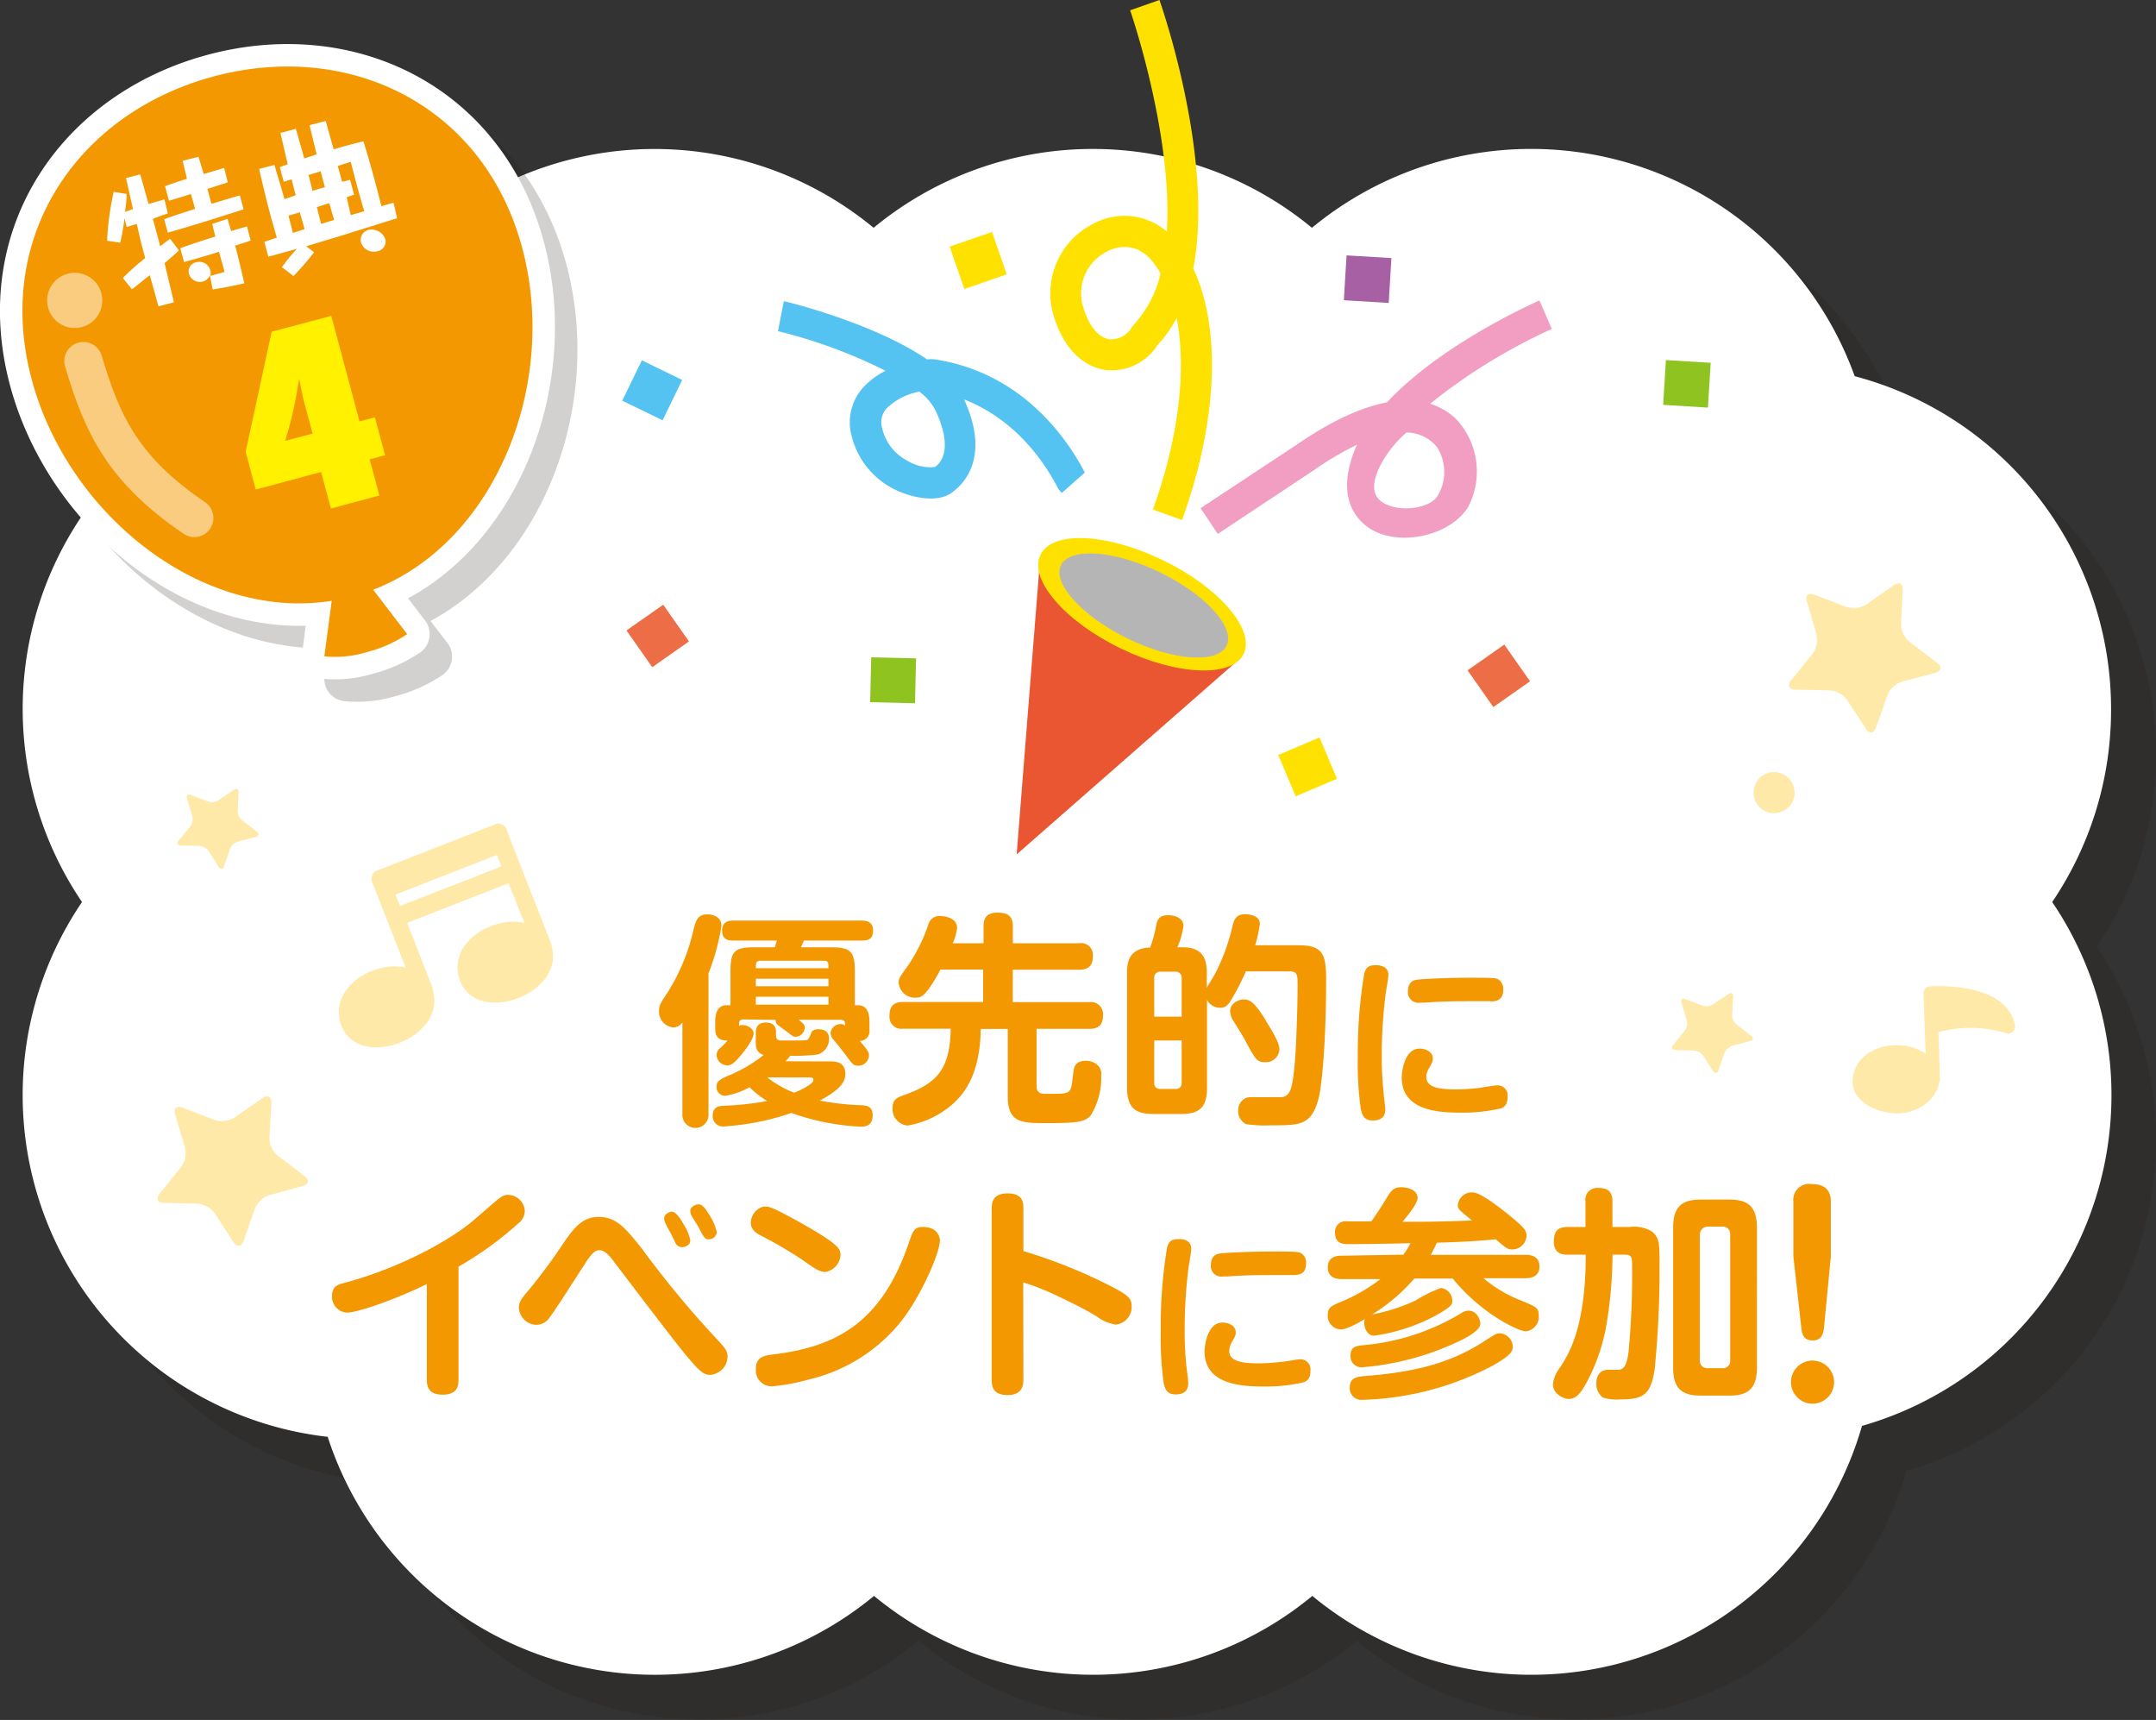 <svg xmlns="http://www.w3.org/2000/svg" viewBox="0 0 272.06 216.99"><rect x="0" y="0" width="272.06" height="216.99" fill="#333333" stroke="none"/><defs><style>.cls-1{isolation:isolate;}.cls-2{mix-blend-mode:multiply;opacity:0.2;}.cls-3{fill:#231815;}.cls-4{fill:#fff;}.cls-5{fill:#f39800;}.cls-6{fill:#ffe9a9;}.cls-7{fill:#54c3f1;}.cls-8{fill:#ffe100;}.cls-9{fill:#f19ec2;}.cls-10{fill:#ea5532;}.cls-11{fill:#b5b5b6;}.cls-12{fill:#a660a3;}.cls-13{fill:#ed6d46;}.cls-14{fill:#8fc31f;}.cls-15,.cls-16,.cls-18{fill:none;stroke-linecap:round;}.cls-15{stroke:#231815;}.cls-15,.cls-16{stroke-linejoin:round;stroke-width:5.67px;}.cls-16,.cls-18{stroke:#fff;}.cls-17{opacity:0.5;}.cls-18{stroke-width:4.82px;}.cls-19{fill:#fff100;}</style></defs><g class="cls-1"><g id="レイヤー_2" data-name="レイヤー 2"><g id="背景02"><g class="cls-2"><path class="cls-3" d="M272.06,95.13a43.4,43.4,0,0,0-32.35-42,43.4,43.4,0,0,0-68.49-18.72,43.37,43.37,0,0,0-55.31,0,43.38,43.38,0,0,0-68,17.49A43.39,43.39,0,0,0,16,119.5,43.38,43.38,0,0,0,47,187,43.4,43.4,0,0,0,115.91,207a43.41,43.41,0,0,0,55.31,0,43.4,43.4,0,0,0,69.36-21.45,43.4,43.4,0,0,0,24-66.09A43.21,43.21,0,0,0,272.06,95.13Z"/></g><path class="cls-4" d="M266.39,89.46a43.41,43.41,0,0,0-32.35-42,43.41,43.41,0,0,0-68.49-18.72,43.41,43.41,0,0,0-55.31,0,43.4,43.4,0,0,0-68,17.49,43.39,43.39,0,0,0-31.89,67.57,43.38,43.38,0,0,0,31,67.47,43.4,43.4,0,0,0,68.94,20.07,43.41,43.41,0,0,0,55.31,0,43.4,43.4,0,0,0,69.36-21.45,43.4,43.4,0,0,0,24-66.09A43.21,43.21,0,0,0,266.39,89.46Z"/></g><g id="レイアウト"><path class="cls-5" d="M89.4,140.52a1.65,1.65,0,1,1-3.29,0V129a1.45,1.45,0,0,1-1.19.62,2,2,0,0,1-1.76-2.07c0-.65.17-1,1-2.21a25.51,25.51,0,0,0,3.31-7.85c.34-1.53.65-2.13,1.82-2.13.82,0,1.75.4,1.75,1.45a28.86,28.86,0,0,1-1.64,6Zm15.34-6.61c.59,0,1.93,0,1.93,1.56,0,.91-.4,1.85-3.21,3.38a33.68,33.68,0,0,0,5.33.59c.74.06,1.33.23,1.33,1.25,0,1.45-1.07,1.45-1.58,1.45a30.31,30.31,0,0,1-8.68-1.73,32.29,32.29,0,0,1-8.5,1.7,1.28,1.28,0,0,1-1.42-1.39c0-1.14.88-1.19,1.39-1.22a35.7,35.7,0,0,0,5.47-.6,11.85,11.85,0,0,1-2.21-1.73,9.85,9.85,0,0,1-3.09,1.08,1.1,1.1,0,0,1-1.08-1.16c0-.62.34-.88,1.36-1.33a18.1,18.1,0,0,0,4.59-2.67c-1-.28-1-1.13-1-1.7v-1c0-.4,0-1.39,1.28-1.39.68,0,1.27.31,1.27,1.11v.36c0,.66.2.8.71.8,2.87,0,3.18,0,3.32-.12a3,3,0,0,0,.37-.73c.11-.29.28-.57.93-.57,1.08,0,1.36.57,1.36,1.19a2,2,0,0,1-1.47,2,22.34,22.34,0,0,1-3.43.15,4.71,4.71,0,0,1-.6.7Zm-10.92-5.3c-.56,0-.56.31-.56.8a1.06,1.06,0,0,1,.42-.09c.68,0,1.42.48,1.42,1.05,0,.85-1.45,2.58-1.62,2.78-.85,1-1.24,1.27-1.73,1.27a1.41,1.41,0,0,1-1.33-1.33,1.19,1.19,0,0,1,.51-.91,9.88,9.88,0,0,0,.88-.9c-1.11,0-1.56-.49-1.56-1.45V129c0-.56,0-2.18,1.45-2.18h.48v-4.31c0-2.44.45-3,3-3h2.6s.17-.62.26-.85h-5.5c-.45,0-1.42,0-1.42-1.24,0-1,.6-1.28,1.42-1.28h16.19c.79,0,1.44.25,1.44,1.25s-.48,1.27-1.44,1.27h-7.32c0,.14-.28.74-.34.85h3.8c2.47,0,3,.54,3,3v4.31h.4c1.44,0,1.44,1.56,1.44,2.18v.88a1.25,1.25,0,0,1-1.22,1.45c1,1.16,1.16,1.39,1.16,1.87a1.35,1.35,0,0,1-1.36,1.25c-.59,0-.7-.17-1.67-1.48-.48-.62-1.08-1.39-1.42-1.78a1.37,1.37,0,0,1-.39-.88,1.26,1.26,0,0,1,1.27-1.11.81.81,0,0,1,.57.2c0-.4,0-.74-.57-.74h-5.3c.54.43.77.57.77,1a1.22,1.22,0,0,1-1.14,1.14c-.34,0-.42-.12-1.39-.85a10,10,0,0,1-1-.77.79.79,0,0,1-.14-.51Zm2.13-7.4c-.57,0-.57.31-.57.94h9.16c0-.65,0-.94-.57-.94Zm8.59,2.27H95.38v.94h9.16Zm0,2.27H95.38v1h9.16Zm-7.71,10.18a13,13,0,0,0,3.37,1.92c.12,0,2.44-1,2.44-1.58,0-.34-.28-.34-.45-.34Z"/><path class="cls-5" d="M124.11,119v-2.1c0-.68.12-1.76,1.7-1.76,1.39,0,2,.43,2,1.76V119h8.36a1.49,1.49,0,0,1,1.73,1.67c0,1.42-.85,1.67-1.73,1.67H127.8v4.09h9.64a1.53,1.53,0,0,1,1.75,1.61c0,1.22-.51,1.76-1.75,1.76H130.8V137c0,1,.63,1,1.42,1,2.38,0,2.75,0,3-1,.08-.37.22-2,.34-2.32s.42-.85,1.44-.85a2.15,2.15,0,0,1,1.39.45,1.49,1.49,0,0,1,.57,1.36,9.19,9.19,0,0,1-1.3,5.05c-.74.9-1.88,1-5.65,1-3,0-4.84,0-4.84-3.32v-8.56h-3.41c-.08,5-1.58,7.6-3.23,9.19a11.51,11.51,0,0,1-6,3,2.09,2.09,0,0,1-1.9-2.24c0-1.08.68-1.33,1.25-1.53,4.08-1.45,6-3,6.09-8.45h-6a1.5,1.5,0,0,1-1.73-1.59c0-1.24.51-1.78,1.73-1.78h10.09v-4.09h-5.38c-1.88,3.46-2.44,3.55-3.18,3.55a2.06,2.06,0,0,1-2.1-1.9c0-.51.12-.68,1.22-2.21a21.83,21.83,0,0,0,2.55-5.19,1.42,1.42,0,0,1,1.51-1c.42,0,2.09.17,2.09,1.5a6.58,6.58,0,0,1-.54,1.93Z"/><path class="cls-5" d="M163.94,119.26c2.89,0,3.4,1.07,3.4,4.19,0,8.34-.57,13.92-1,15.31-.91,3.21-2.3,3.21-6,3.21a15.45,15.45,0,0,1-3.09-.15,1.78,1.78,0,0,1-1-1.7,1.66,1.66,0,0,1,.74-1.47c.4-.26.65-.23,1.67-.23h2.87c1.24,0,1.53-.93,1.81-3.85.23-2.1.4-7.8.4-10.13,0-1.53,0-1.9-1.16-1.9h-5.36a32.53,32.53,0,0,1-1.76,3.44c-.45.76-.77,1.16-1.47,1.16a1.86,1.86,0,0,1-1.68-1v11.11c0,2.55-1.07,3.29-3.26,3.29h-3.54c-2.13,0-3.29-.71-3.29-3.29V122.77c0-1.1.06-3.15,2.92-3.23a18.38,18.38,0,0,0,.76-2.78c.15-.68.29-1.3,1.54-1.3.65,0,1.9.28,1.9,1.36a10.4,10.4,0,0,1-.77,2.69h.71c2.86,0,3,2,3,3.26v1.85c.14-.29.88-1.45,1-1.68a25.13,25.13,0,0,0,2.24-6.09c.2-.77.4-1.51,1.59-1.51.14,0,1.87,0,1.87,1.22a18.11,18.11,0,0,1-.59,2.7Zm-18.29,9h3.46v-4.82a.75.75,0,0,0-.82-.85h-1.82a.74.74,0,0,0-.82.85Zm3.46,3h-3.46v5.3a.72.72,0,0,0,.82.82h1.82a.72.72,0,0,0,.82-.82Zm10.6-2.52c1.65,2.63,1.73,3.2,1.73,3.71A1.69,1.69,0,0,1,159.6,134c-1,0-1.19-.4-2.3-2.41-.53-1-.62-1.11-1.58-2.67a2.44,2.44,0,0,1-.49-1.36c0-1.1,1.28-1.47,1.62-1.47C157.62,126.12,158.1,126.12,159.71,128.7Z"/><path class="cls-5" d="M175.2,123c0,.38-.3,2-.34,2.33a62,62,0,0,0-.5,7.82,42.67,42.67,0,0,0,.25,4.83c0,.39.2,1.64.2,1.93,0,.52-.11,1.45-1.58,1.45-1.12,0-1.34-.68-1.52-1.49a40.86,40.86,0,0,1-.37-6.6,60.47,60.47,0,0,1,.8-10.39c.27-1.11.86-1.11,1.7-1.11C174,121.8,175.2,121.85,175.2,123Zm14.15,16.84a21.14,21.14,0,0,1-5.08.53c-2.93,0-7.39-.32-7.39-4.43,0-.84.38-3.65,2.26-3.65.73,0,1.66.39,1.66,1.23,0,.34,0,.43-.45,1.2a2.31,2.31,0,0,0-.37,1.13c0,1.34,1.61,1.59,3.77,1.59a26.84,26.84,0,0,0,3-.2c.32-.05,1.77-.3,2.06-.3a1.26,1.26,0,0,1,1.43,1.41C190.23,139.4,189.82,139.67,189.35,139.87Zm-1.25-13.53-2.27,0c-1.27,0-4,0-6.05.19l-.61,0a1.32,1.32,0,0,1-1.5-1.45c0-1.27.84-1.41,1.16-1.45.54-.09,3.76-.25,6.8-.25s3.17.06,3.45.22a1.42,1.42,0,0,1,.61,1.3C189.69,126.2,188.78,126.34,188.1,126.34Z"/><path class="cls-5" d="M57.86,174.08c0,.74-.14,1.87-2,1.87-1.39,0-2-.59-2-1.87V162c-3.8,1.87-8.7,3.6-10.09,3.6a2,2,0,0,1-1.87-2.13c0-1.19.74-1.42,1.62-1.64,7.48-2,13.75-5.73,16.18-7.83l2.92-2.52c.77-.65,1.11-.74,1.48-.74a2.16,2.16,0,0,1,2.12,2,2.05,2.05,0,0,1-.87,1.65,43.66,43.66,0,0,1-7.49,5.41Z"/><path class="cls-5" d="M81.06,157.61a124.17,124.17,0,0,0,9.59,11.54c.79.88,1.16,1.27,1.16,2a2.35,2.35,0,0,1-2.21,2.3c-.77,0-1.28-.37-3-2.44-1.59-1.87-9-11.68-9.47-12.28s-1-1-1.47-1-.88.17-1.9,1.79c-2,3.09-4,6.26-4.65,7a2,2,0,0,1-1.45.62,2.26,2.26,0,0,1-2.18-2.16c0-.76.26-1.07,1.39-2.41a69.32,69.32,0,0,0,4.31-5.86c1.27-1.82,2.32-3.18,4.36-3.18S78.71,154.6,81.06,157.61Zm2.87-3.37a1.61,1.61,0,0,1-.12-.54c0-.49.6-.83,1-.83s1,.74,1.42,1.54a6,6,0,0,1,.88,2.07c0,.62-.68.87-1.08.87a1,1,0,0,1-.85-.65c-.08-.2-.48-1-.57-1.16S84,154.43,83.93,154.24Zm3.34-.86a1.49,1.49,0,0,1-.17-.59c0-.51.63-.85,1.05-.85s.77.34,1.48,1.53a6.1,6.1,0,0,1,.82,2,1,1,0,0,1-1,.88c-.51,0-.63-.2-1.45-1.81C87.87,154.38,87.36,153.55,87.27,153.38Z"/><path class="cls-5" d="M96.59,152.22c.54,0,1,.2,3.15,1.33,6.32,3.46,6.32,4,6.32,4.83a2.3,2.3,0,0,1-1.9,2.09c-.73,0-1.36-.42-3-1.59a53.55,53.55,0,0,0-5-2.92c-.65-.34-1.42-.76-1.42-1.72a2.19,2.19,0,0,1,1.53-2A2.14,2.14,0,0,1,96.59,152.22Zm22,4.37c0,1.44-2.49,7.37-5.36,10.69A21.09,21.09,0,0,1,102,174.05a24.16,24.16,0,0,1-4.62.85,2,2,0,0,1-2-2.15c0-1.42.79-1.7,2.12-1.87,8-.94,13.75-4,17.18-14.09.51-1.48.68-2,1.79-2a3.28,3.28,0,0,1,.71.09A1.74,1.74,0,0,1,118.62,156.59Z"/><path class="cls-5" d="M129.14,174c0,.66-.06,2-2,2s-2-1.22-2-2V152.56c0-.65,0-2,2-2s2,1.22,2,2v5.28a65.33,65.33,0,0,1,11.14,4.48c2.07,1.07,2.52,1.5,2.52,2.46a2.24,2.24,0,0,1-2,2.33,5.41,5.41,0,0,1-2.44-1.05c-1.62-1-4-2.13-5.58-2.87a33.89,33.89,0,0,0-3.66-1.41Z"/><path class="cls-5" d="M150.32,157.55c0,.39-.29,2-.34,2.34a62,62,0,0,0-.49,7.82,42.92,42.92,0,0,0,.24,4.83c.05.38.21,1.63.21,1.93,0,.52-.11,1.45-1.59,1.45-1.11,0-1.34-.68-1.52-1.5a43.16,43.16,0,0,1-.36-6.6,60.93,60.93,0,0,1,.79-10.38c.28-1.11.86-1.11,1.7-1.11C149.1,156.33,150.32,156.37,150.32,157.55Zm14.15,16.85a21.57,21.57,0,0,1-5.08.52c-2.92,0-7.39-.32-7.39-4.42,0-.84.39-3.65,2.27-3.65.73,0,1.66.38,1.66,1.22,0,.34,0,.43-.46,1.2a2.38,2.38,0,0,0-.36,1.14c0,1.34,1.61,1.59,3.76,1.59a25.3,25.3,0,0,0,3-.21c.31,0,1.76-.29,2.06-.29a1.26,1.26,0,0,1,1.43,1.4C165.36,173.92,165,174.2,164.47,174.4Zm-1.24-13.54-2.27,0c-1.27,0-4,0-6.06.18l-.61,0a1.31,1.31,0,0,1-1.49-1.45c0-1.27.83-1.4,1.15-1.45.55-.09,3.77-.25,6.8-.25s3.18.07,3.45.23a1.38,1.38,0,0,1,.61,1.29C164.81,160.73,163.91,160.86,163.23,160.86Z"/><path class="cls-5" d="M177.08,158.29a9.55,9.55,0,0,0,.91-1.45c-2.44.06-5.33.12-7.8.12-.65,0-1.73,0-1.73-1.48a1.32,1.32,0,0,1,1.53-1.39l3.06,0c.85-1.22,1.51-2.24,2-3.07s.88-1.24,1.76-1.24c.56,0,2.07.22,2.07,1.36,0,.71-1.28,2.26-1.9,3H179c2.35,0,6.4-.14,6.74-.17-1.7-1.39-1.78-1.44-1.78-1.95a1.78,1.78,0,0,1,1.84-1.59c.88,0,2.72,1.39,3.66,2.1,3,2.35,3.17,2.72,3.17,3.37a1.81,1.81,0,0,1-1.76,1.73c-.62,0-.76-.11-2.12-1.28-3,.26-3.38.29-7.43.43a16.79,16.79,0,0,1-.79,1.53h12c.34,0,1.73,0,1.73,1.47s-1.42,1.48-1.73,1.48H187.2a16.6,16.6,0,0,0,4.65,2.78c2.1.85,2.32,1,2.32,1.92a1.84,1.84,0,0,1-1.61,2c-.94,0-5.64-2.21-9.24-6.66h-4.85a22.67,22.67,0,0,1-5.33,4.53,22.91,22.91,0,0,0,5.53-1.78,16.09,16.09,0,0,1,3.17-1.56,1.64,1.64,0,0,1,1.42,1.61c0,.46,0,.71-2.33,2a23.69,23.69,0,0,1-7.51,2.41c-.93,0-1.27-1-1.27-1.62a1,1,0,0,1,.08-.48c-2.13,1.25-2.69,1.31-3.09,1.31a1.72,1.72,0,0,1-1.59-1.87c0-.77.34-1.05,1.34-1.48a21.37,21.37,0,0,0,5.3-3h-4.91c-.31,0-1.73,0-1.73-1.48s1.39-1.47,1.73-1.47Zm13.81,11.57c0,.51,0,1.07-2.92,2.63a37.33,37.33,0,0,1-16,4.11,1.47,1.47,0,0,1-1.65-1.56c0-1.27,1-1.36,1.93-1.44,5.61-.45,10.4-1.39,14.91-4.31,1.59-1,1.67-1.08,2.07-1.08A1.73,1.73,0,0,1,190.89,169.86ZM186.8,167c0,1.17-3.23,2.5-5.21,3.29a34.87,34.87,0,0,1-9.78,2.21,1.39,1.39,0,0,1-1.39-1.53c0-1,.65-1.16,1.47-1.25a28.77,28.77,0,0,0,12.42-4,1.81,1.81,0,0,1,1-.37C186.35,165.35,186.8,166.48,186.8,167Z"/><path class="cls-5" d="M197.81,158.29c-.63,0-1.73-.11-1.73-1.62,0-1.22.36-1.87,1.73-1.87h2.26v-3.2a1.48,1.48,0,0,1,1.59-1.73c1.19,0,1.81.4,1.81,1.73v3.2h2.13a4.41,4.41,0,0,1,2.81.54c1,.74,1,1.73,1,3.86a126.37,126.37,0,0,1-.62,13.63c-.51,3.09-1.36,3.72-4.31,3.72a6.1,6.1,0,0,1-2.21-.23,2.13,2.13,0,0,1-.83-1.81c0-1,.49-1.7,1.51-1.7.19,0,1.13,0,1.33,0,.51-.06,1.08-.35,1.27-2.78a102.91,102.91,0,0,0,.4-10.46c0-1.22-.2-1.28-1.19-1.28h-1.28a55.35,55.35,0,0,1-.82,9.16,24.24,24.24,0,0,1-2.41,6.89c-.68,1.24-1.27,2.15-2.29,2.15-.74,0-2-.71-2-1.81a4.07,4.07,0,0,1,.88-2.13c1.11-1.7,3.26-5.05,3.26-14.26Zm23.89,14.26c0,2.69-1.16,3.52-3.51,3.52h-3.54c-2.3,0-3.52-.77-3.52-3.52V154.89c0-2.81,1.25-3.55,3.52-3.55h3.54c2.3,0,3.51.77,3.51,3.55Zm-3.37-16.73a.94.94,0,0,0-1.05-1.07h-1.73a1,1,0,0,0-1.05,1.07v15.79a.93.93,0,0,0,1.05,1h1.73a.92.92,0,0,0,1.05-1Z"/><path class="cls-5" d="M231.44,174.39a2.72,2.72,0,1,1-2.71-2.74A2.73,2.73,0,0,1,231.44,174.39Zm-1.27-6.91c-.1.91-.39,1.63-1.4,1.63s-1.37-.53-1.47-1.6l-1-9V151.6a2,2,0,0,1,2.35-2.21c1.66,0,2.38.81,2.38,2.21v6.88Z"/><path class="cls-6" d="M239,73.8c.64-.45,1.13-.17,1.1.61l-.22,4.35A3,3,0,0,0,241,81l3.46,2.65c.62.47.51,1-.24,1.23L240,86a3,3,0,0,0-1.83,1.71l-1.45,4.1c-.26.74-.82.81-1.25.15l-2.38-3.64a3,3,0,0,0-2.19-1.22L226.52,87c-.78,0-1-.53-.53-1.14l2.74-3.39a3,3,0,0,0,.48-2.46L228,75.87c-.22-.75.19-1.13.92-.85L233,76.57a3.07,3.07,0,0,0,2.49-.3Z"/><path class="cls-6" d="M33.15,138.52c.64-.44,1.13-.17,1.1.61L34,143.48a3,3,0,0,0,1,2.28l3.46,2.64c.62.47.51,1-.24,1.23l-4.21,1.14a3,3,0,0,0-1.84,1.7l-1.44,4.11c-.26.73-.82.8-1.25.15l-2.38-3.65A3,3,0,0,0,25,151.86l-4.35-.11c-.78,0-1-.53-.53-1.13l2.74-3.39a3.05,3.05,0,0,0,.48-2.47l-1.24-4.17c-.22-.74.19-1.13.92-.85l4.07,1.55a3,3,0,0,0,2.49-.3Z"/><path class="cls-6" d="M218.11,125.4c.34-.24.61-.09.59.32l-.12,2.33a1.61,1.61,0,0,0,.56,1.21l1.85,1.42c.33.25.27.55-.13.65l-2.25.61a1.63,1.63,0,0,0-1,.91l-.77,2.2c-.14.39-.44.43-.67.08l-1.27-1.95a1.61,1.61,0,0,0-1.17-.65l-2.33-.06c-.41,0-.54-.29-.28-.61l1.46-1.81a1.63,1.63,0,0,0,.26-1.32l-.66-2.23c-.12-.4.1-.6.49-.45l2.17.83a1.63,1.63,0,0,0,1.33-.16Z"/><path class="cls-6" d="M29.51,99.64c.34-.24.61-.09.59.32L30,102.29a1.61,1.61,0,0,0,.56,1.21l1.85,1.42c.33.25.27.55-.13.66l-2.25.6a1.63,1.63,0,0,0-1,.91l-.77,2.2c-.14.39-.44.43-.67.08l-1.27-2a1.61,1.61,0,0,0-1.17-.65l-2.33-.06c-.41,0-.54-.29-.28-.61L24,104.29a1.63,1.63,0,0,0,.26-1.32l-.66-2.23c-.12-.4.1-.6.49-.45l2.17.83a1.63,1.63,0,0,0,1.33-.16Z"/><path class="cls-6" d="M226.46,100a2.59,2.59,0,1,1-2.59-2.59A2.59,2.59,0,0,1,226.46,100Z"/><path class="cls-6" d="M62.31,104.07l-14.82,5.8a1.11,1.11,0,0,0-.51,1.46q2.1,5.37,4.21,10.74c-4.06-.89-9.59,2.47-8.22,7,1.89,6.23,13.51,2,11.64-4.11a.25.25,0,0,0,0-.07.53.53,0,0,0,0-.2s0,0,0,0,0,0,0,0c-1.08-2.75-2.15-5.51-3.23-8.26l12.79-5,2,5c-4.06-.89-9.58,2.46-8.22,7,1.89,6.22,13.51,2,11.64-4.11,0,0,0,0,0-.06a2.25,2.25,0,0,0-.05-.22l0,0a.06.06,0,0,0,0,0l-5.55-14.19A1.12,1.12,0,0,0,62.31,104.07ZM50.48,114.3l-.57-1.44,12.8-5c.19.48.38,1,.56,1.44C59,111,54.74,112.62,50.48,114.3Z"/><path class="cls-7" d="M98.16,41.83,98.91,38c.15,0,11.3,2.7,18.07,7.34a4.39,4.39,0,0,1,1,0C128.73,47,134.38,54.9,136.8,59.44l.09.18L134,62.18a2.37,2.37,0,0,1-.66-.9c-1.72-3.23-5.32-8.4-11.68-10.89,3.52,7.75-.43,11-1.74,11.89-1.67,1.06-4.38.57-6.2-.17a10.27,10.27,0,0,1-6.27-7.17,6.54,6.54,0,0,1,1.65-6.24,9.67,9.67,0,0,1,2.65-1.92,63.89,63.89,0,0,0-13.59-5ZM116,49.41a8,8,0,0,0-4.13,2.12,2.64,2.64,0,0,0-.55,2.51,6.18,6.18,0,0,0,3.17,4.08,5.61,5.61,0,0,0,3.47.8c.73-.47,2.4-2.23.06-7.2a7.23,7.23,0,0,0-2-2.31Z"/><path class="cls-8" d="M145.48,64.28c3.26-9,4.27-17.71,3-24.17a15.23,15.23,0,0,1-2.41,3.41,6.85,6.85,0,0,1-6.6,3.15c-3-.44-5.45-3-6.6-7.14A9.81,9.81,0,0,1,138,28.21a8.22,8.22,0,0,1,9.24,1C148,17,142.69,1.51,142.61,1.3l3.7-1.3c.35,1,6.92,20,4.27,33.88,3.55,7.53,3.09,19.25-1.42,31.73l-3.68-1.33Zm-1.74-32.71a4.48,4.48,0,0,0-4,.14,5.89,5.89,0,0,0-3.13,6.77c.71,2.54,1.95,4.11,3.39,4.32a3,3,0,0,0,2.83-1.53l.26-.33a14.24,14.24,0,0,0,3.36-6.45,13,13,0,0,0-.9-1.34,5.25,5.25,0,0,0-1.85-1.58Z"/><path class="cls-9" d="M153.67,67.37l-2.17-3.26,12.12-8c4.7-3.24,8.44-4.79,11.4-5.35,6.89-7.4,18.62-12.58,19.24-12.85l1.56,3.59a72,72,0,0,0-15.35,9.43,8.58,8.58,0,0,1,3.21,1.87A9.67,9.67,0,0,1,185.24,64c-2.15,3.41-8,4.9-11.82,3-1.26-.63-5.16-3.21-2.56-10,.12-.3.24-.6.38-.9a40,40,0,0,0-5.42,3.2l-12.15,8.06Zm23.8-12.8a14.62,14.62,0,0,0-3,3.62c-1.4,2.47-1.43,4.2-.09,5.13,1.83,1.29,5.57,1,6.9-.56a5.8,5.8,0,0,0,0-6.42,5,5,0,0,0-3.77-1.77Z"/><polygon class="cls-10" points="131.22 70.82 128.29 107.79 156.2 83.32 131.22 70.82"/><path class="cls-8" d="M156.93,82.51c-1.48,3-8.42,2.74-15.51-.7S129.81,73.1,131.29,70s8.43-2.74,15.51.7S158.42,79.45,156.93,82.51Z"/><path class="cls-11" d="M154.78,81.46c-1.13,2.31-6.72,1.91-12.49-.9s-9.53-7-8.41-9.26,6.71-1.91,12.48.9S155.9,79.15,154.78,81.46Z"/><rect class="cls-12" x="169.47" y="32.64" width="5.66" height="5.66" transform="matrix(0.06, -1, 1, 0.06, 126.77, 205.39)"/><rect class="cls-13" x="186.3" y="82.41" width="5.66" height="5.66" transform="translate(-14.66 124.06) rotate(-35.04)"/><rect class="cls-13" x="80.16" y="77.39" width="5.66" height="5.66" transform="translate(-31.01 62.2) rotate(-35.04)"/><rect class="cls-8" x="120.6" y="30.02" width="5.66" height="5.66" transform="translate(-3.95 42.21) rotate(-19.1)"/><rect class="cls-8" x="162.17" y="93.94" width="5.66" height="5.66" transform="translate(-24.7 72.21) rotate(-23.02)"/><rect class="cls-14" x="109.85" y="82.99" width="5.66" height="5.66" transform="translate(24.21 196.42) rotate(-88.63)"/><rect class="cls-14" x="210.06" y="45.6" width="5.66" height="5.66" transform="translate(151.46 257.94) rotate(-86.48)"/><rect class="cls-7" x="79.47" y="46.4" width="5.66" height="5.66" transform="translate(2.04 101.73) rotate(-64.07)"/><g class="cls-2"><path class="cls-15" d="M68.74,34.12C63.88,16,46.86,7.91,29.77,12.49S2,32.59,6.84,50.71c4.61,17.18,21.54,30.5,37.85,27.93l-.93,7a13.83,13.83,0,0,0,5.39-.55,16.45,16.45,0,0,0,5.06-2.25l-4.29-5.57C65.34,71.31,73.34,51.3,68.74,34.12Z"/><path class="cls-3" d="M68.74,34.12C63.88,16,46.86,7.91,29.77,12.49S2,32.59,6.84,50.71c4.61,17.18,21.54,30.5,37.85,27.93l-.93,7a13.83,13.83,0,0,0,5.39-.55,16.45,16.45,0,0,0,5.06-2.25l-4.29-5.57C65.34,71.31,73.34,51.3,68.74,34.12Z"/></g><path class="cls-16" d="M65.9,31.29C61.05,13.17,44,5.07,26.94,9.65S-.85,29.76,4,47.87C8.61,65.05,25.54,78.38,41.86,75.8l-.93,7a13.67,13.67,0,0,0,5.39-.54A16.31,16.31,0,0,0,51.38,80L47.09,74.4C62.5,68.47,70.5,48.47,65.9,31.29Z"/><path class="cls-5" d="M65.9,31.29C61.05,13.17,44,5.07,26.94,9.65S-.85,29.76,4,47.87C8.61,65.05,25.54,78.38,41.86,75.8l-.93,7a13.67,13.67,0,0,0,5.39-.54A16.31,16.31,0,0,0,51.38,80L47.09,74.4C62.5,68.47,70.5,48.47,65.9,31.29Z"/><g class="cls-17"><path class="cls-4" d="M12.79,37a3.48,3.48,0,1,1-4.26-2.46A3.47,3.47,0,0,1,12.79,37Z"/><path class="cls-18" d="M10.52,45.55c2.44,8.23,5.12,13.75,14,19.8"/></g><path class="cls-4" d="M17.69,22c.12.4.17.56.59,2.07l.47,1.67c1-.3,1.36-.4,2-.59l.43,1.77a5,5,0,0,1-.49.17l-1.4.51c.31,1.18.62,2.28.93,3.48a15.42,15.42,0,0,1,1.25-.95l1.11,1.46c-.56.53-.9.83-1.81,1.61.15.66.95,4,1.18,4.93L20,38.65,18.9,34.71C17.55,35.8,17.3,36,16.65,36.5L15.5,35.07a30.75,30.75,0,0,1,2.82-2.51l-.53-2c-.08-.36-.45-2-.54-2.31L16,28.64l-.3-1.1a23,23,0,0,1-.53,3.08l-1.65-.25a34.72,34.72,0,0,1,.83-6.17l1.62.27c0,.52,0,.85-.19,2.26l1-.35c-.18-.79-.73-3.29-.88-3.92Zm7.36-2.22c.21.72.45,1.46.66,2.17l2-.59a3.86,3.86,0,0,1,.58-.17L28.74,23l-.56.19-2,.64.5,1.89c2.21-.67,2.54-.78,3.59-1.06l.47,1.75-4.08,1.3c-.15.06-4.23,1.3-5.49,1.64l-.45-1.69c.84-.32,1.42-.51,3.9-1.31-.17-.63-.35-1.24-.52-1.87-.44.14-2.38.74-2.77.84l-.51-1.83c.61-.22,1.32-.48,2.77-.93-.15-.67-.38-1.6-.54-2.28Zm3.66,7.83c.07.25.4,1.33.45,1.54,1.58-.46,1.76-.51,2-.58l.47,1.76c-.22.1-.32.12-.46.18s-1.29.4-1.5.48c.27.92.9,3.65,1.17,4.76-2,.43-2.54.53-4,.77l-.36-1.79a1.29,1.29,0,0,1-.93.8,1.43,1.43,0,0,1-1.71-1,1.16,1.16,0,0,1,.91-1.44,1.42,1.42,0,0,1,1.78,1,1.2,1.2,0,0,1,0,.72l1.8-.5c0-.13-.48-1.72-.69-2.55-1.19.4-3.55,1.07-4.42,1.3l-.47-1.76c1.08-.37,3.09-1.06,4.42-1.45-.17-.7-.23-.93-.39-1.6Z"/><path class="cls-4" d="M50.11,27.53l-6.4,2c-.76.25-1,.31-3.28,1l-1.79.54,1,.75a34.15,34.15,0,0,1-2.6,3l-1.47-1.11a23.39,23.39,0,0,1,1.9-2.32l-3.61,1-.5-1.87c.22-.08.36-.14,1.57-.54-.56-1.93-.57-2-.72-2.53-.72-2.69-1.16-4.61-1.51-6.14l1.93-.5c.59,2,.67,2.21,1.27,4.32l1.41-.5c-.09-.34-.45-1.77-.51-2l-1,.3-.49-1.84,1-.37c-.22-.9-.28-1.2-.92-3.95l1.94-.52c.41,1.39.63,2.21,1.06,3.74.65-.21,1.1-.35,1.57-.52-.18-.69-.24-1-.86-3.51l0-.18,2-.52,1,3.57c1.15-.32,2-.58,3.76-1,.84,2.7,1.58,5.44,2.27,8.18,1-.29,1.08-.31,1.53-.43Zm-12.28-.75c-.19.07-1.2.36-1.43.42.28,1.07.31,1.18.56,2.18l1.48-.47Zm2.64-5.17-1.55.47c.16.51.18.66.52,2,.27-.09.65-.21,1.56-.47C40.69,22.5,40.66,22.39,40.47,21.61Zm.05,6.64c1.06-.32,1.16-.36,1.64-.49l-.61-2.13-1.57.5Zm3.74-1.11c1.1-.32,1.23-.35,1.7-.5-.77-2.65-.86-3-1.7-6.22-.52.16-1,.31-1.64.52.18.67.38,1.34.56,2l1-.25.5,1.87-.93.32Zm4.36,3a1.25,1.25,0,0,1-.92,1.54,1.72,1.72,0,0,1-2.14-1.07,1.3,1.3,0,0,1,.88-1.59A1.84,1.84,0,0,1,48.62,30.17Z"/><path class="cls-19" d="M47.87,62.51l-6.11,1.64-1.24-4.6-8.25,2.21L31,57l3.28-15.15,7.52-2,3.57,13.32,1.94-.52,1.28,4.78-1.94.52Zm-8.42-7.8-1.14-4.24c-.05-.2-.13-.52-.22-1s-.2-1-.33-1.69L37.37,50c-.2,1.07-.41,2.08-.65,3s-.48,1.81-.74,2.61Z"/><path class="cls-6" d="M243.59,124.43a.87.87,0,0,0-.87.85c.09,2.55.17,5.11.27,7.66-3.09-2.2-9-1-9.21,3.35-.13,2.65,2.94,4,5.08,4.15,2.61.25,5.46-1.37,5.87-4a.69.69,0,0,0,.07-.42s0,0,0,0v0c-.07-2-.13-3.92-.2-5.88a.84.84,0,0,0,.27,0,15.78,15.78,0,0,1,8.35.22.86.86,0,0,0,1.05-1C253.36,124.84,247.21,124.29,243.59,124.43Z"/></g></g></g></svg>